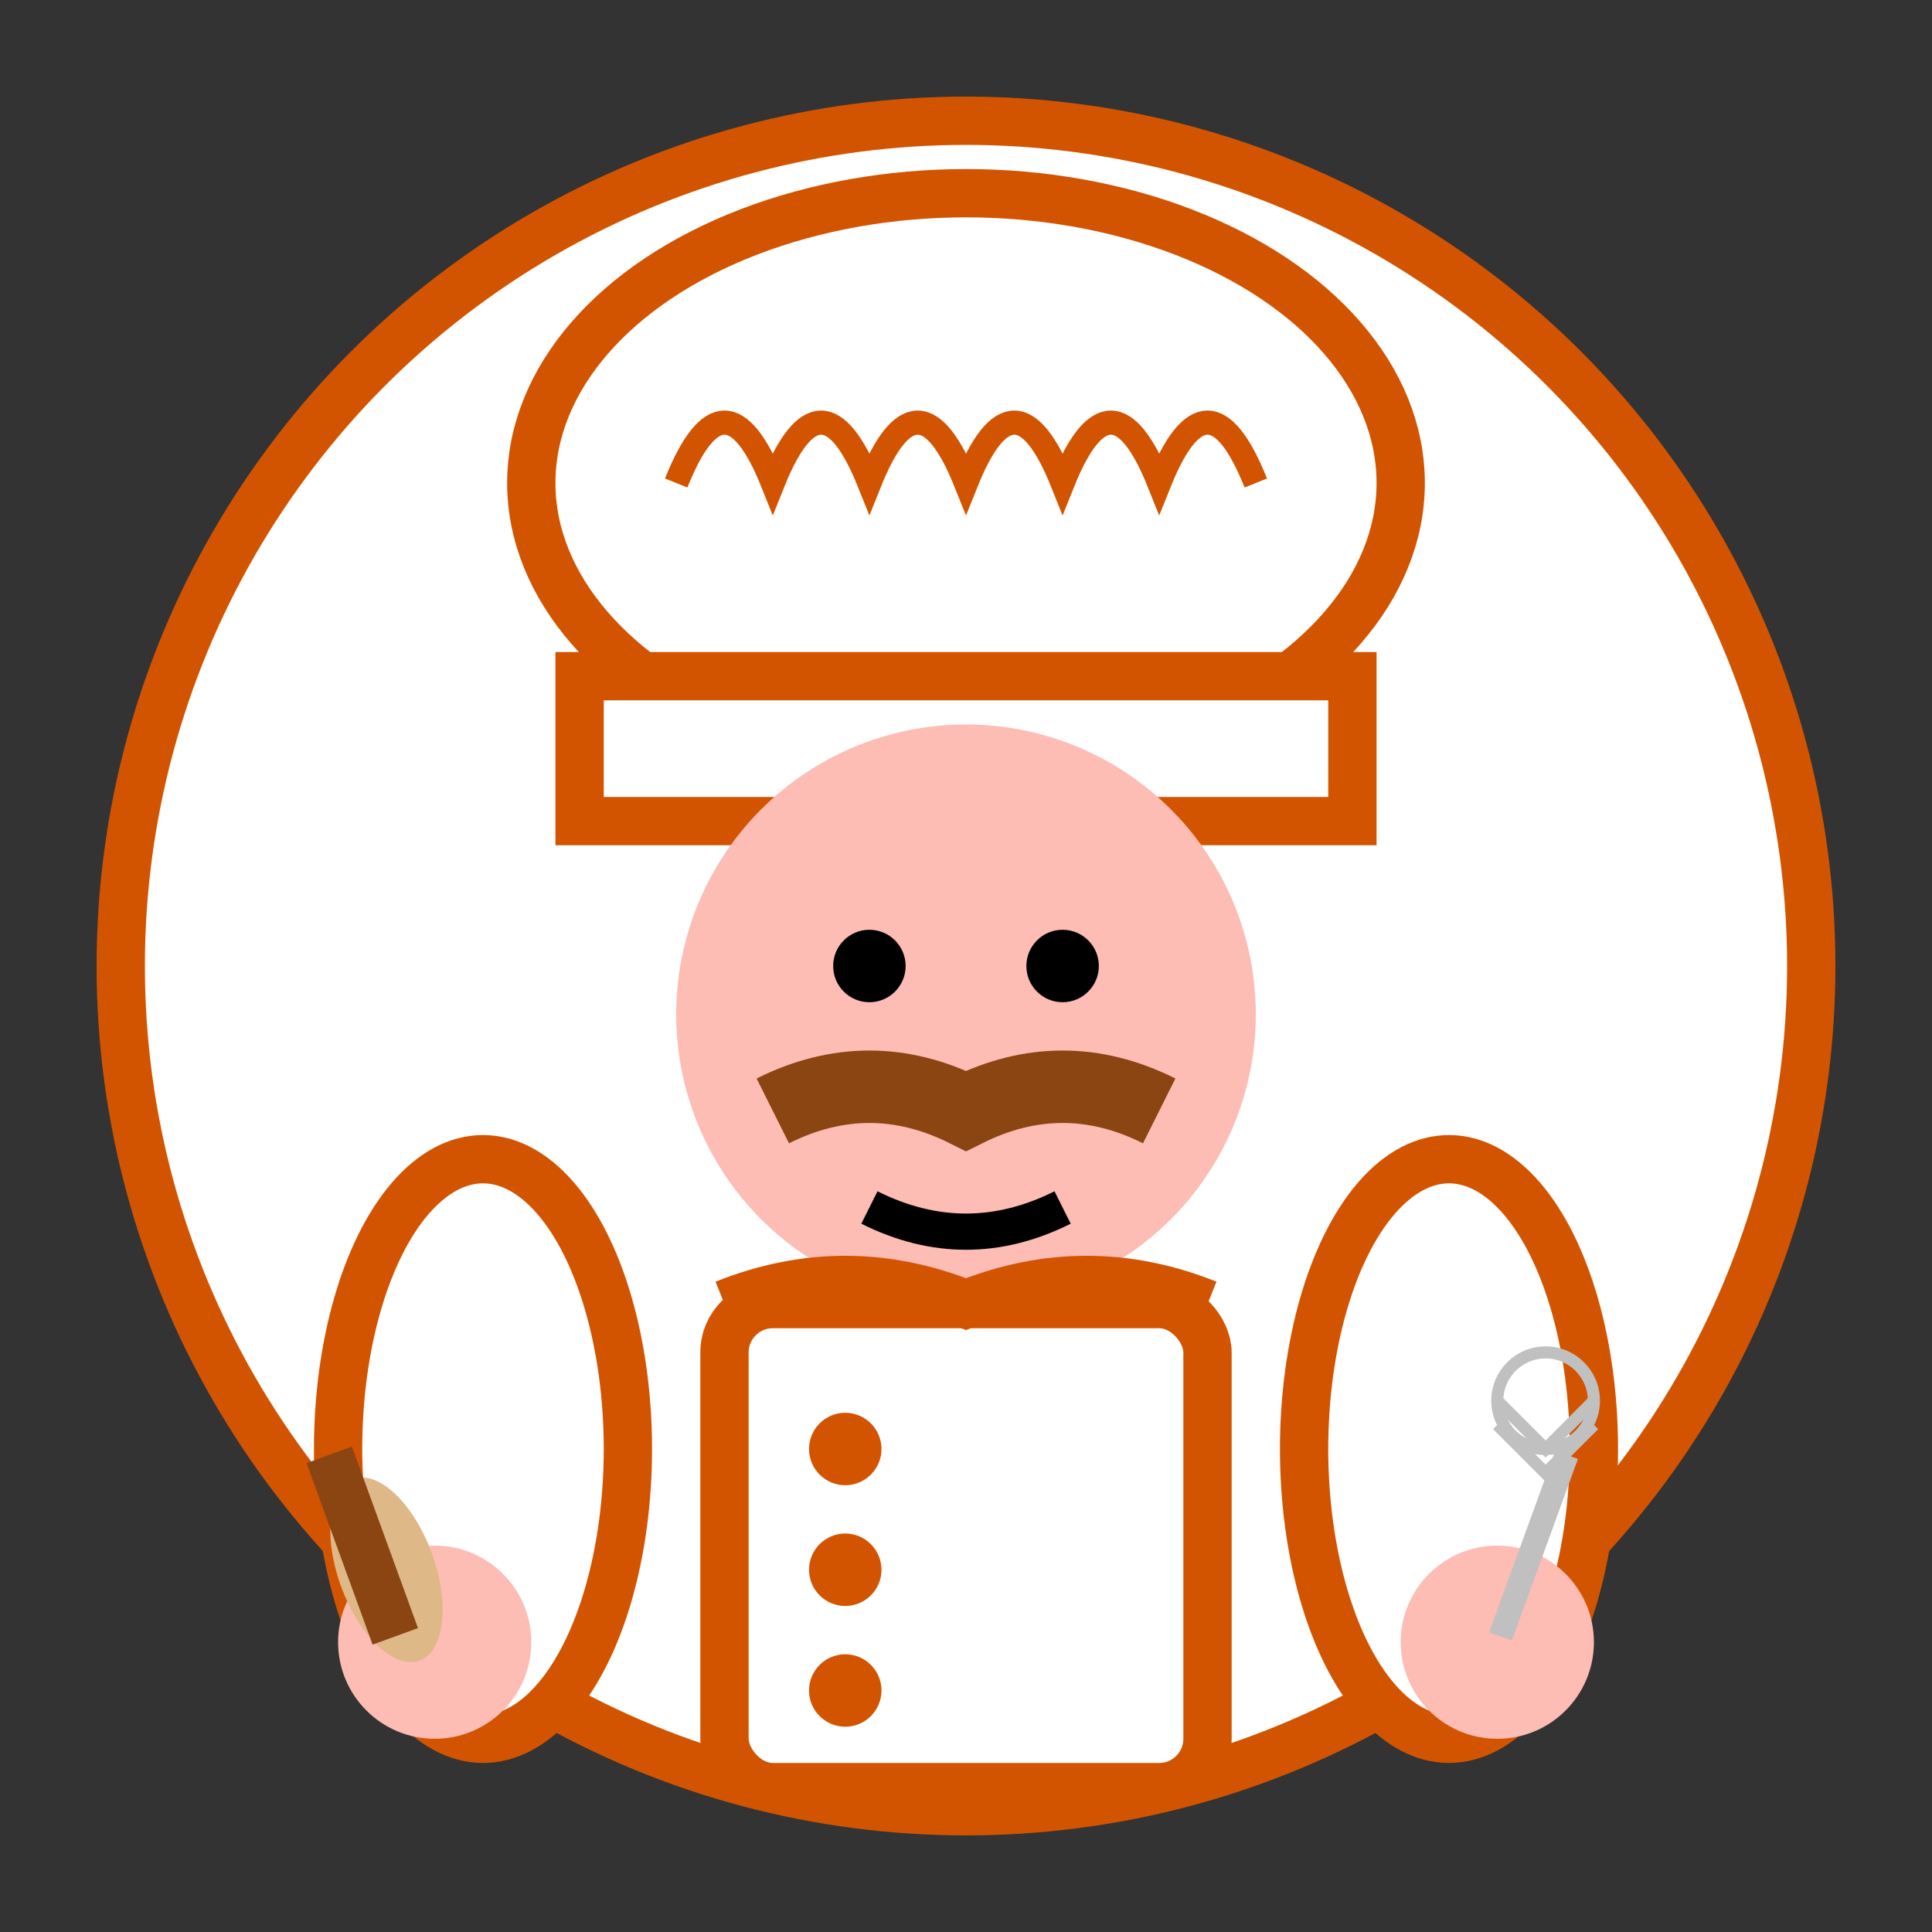<svg width="80" height="80" viewBox="0 0 80 80" fill="none" xmlns="http://www.w3.org/2000/svg">
  <rect x="0" y="0" width="80" height="80" fill="#333333" stroke="none"/>
  <!-- Background circle -->
  <circle cx="40" cy="40" r="35" fill="#fff" stroke="#d35400" stroke-width="2"/>
  
  <!-- Chef hat -->
  <ellipse cx="40" cy="20" rx="18" ry="12" fill="#fff" stroke="#d35400" stroke-width="2"/>
  <rect x="24" y="28" width="32" height="6" fill="#fff" stroke="#d35400" stroke-width="2"/>
  
  <!-- Chef hat pleats -->
  <path d="M28 20 Q30 15 32 20 Q34 15 36 20 Q38 15 40 20 Q42 15 44 20 Q46 15 48 20 Q50 15 52 20" stroke="#d35400" stroke-width="1" fill="none"/>
  
  <!-- Face -->
  <circle cx="40" cy="42" r="12" fill="#fdbcb4"/>
  
  <!-- Eyes -->
  <circle cx="36" cy="40" r="1.5" fill="#000"/>
  <circle cx="44" cy="40" r="1.5" fill="#000"/>
  
  <!-- Mustache -->
  <path d="M32 46 Q36 44 40 46 Q44 44 48 46" stroke="#8b4513" stroke-width="3" fill="none"/>
  
  <!-- Mouth -->
  <path d="M36 50 Q40 52 44 50" stroke="#000" stroke-width="1.5" fill="none"/>
  
  <!-- Chef jacket -->
  <rect x="30" y="54" width="20" height="20" rx="2" fill="#fff" stroke="#d35400" stroke-width="2"/>
  
  <!-- Chef jacket buttons -->
  <circle cx="35" cy="60" r="1.5" fill="#d35400"/>
  <circle cx="35" cy="65" r="1.5" fill="#d35400"/>
  <circle cx="35" cy="70" r="1.5" fill="#d35400"/>
  
  <!-- Chef jacket collar -->
  <path d="M30 54 Q35 52 40 54 Q45 52 50 54" stroke="#d35400" stroke-width="2" fill="none"/>
  
  <!-- Arms -->
  <ellipse cx="20" cy="60" rx="6" ry="12" fill="#fff" stroke="#d35400" stroke-width="2"/>
  <ellipse cx="60" cy="60" rx="6" ry="12" fill="#fff" stroke="#d35400" stroke-width="2"/>
  
  <!-- Hands -->
  <circle cx="18" cy="68" r="4" fill="#fdbcb4"/>
  <circle cx="62" cy="68" r="4" fill="#fdbcb4"/>
  
  <!-- Cooking utensils in hands -->
  <!-- Wooden spoon in left hand -->
  <ellipse cx="16" cy="65" rx="2" ry="4" fill="#deb887" transform="rotate(-20 16 65)"/>
  <rect x="14" y="60" width="2" height="8" fill="#8b4513" transform="rotate(-20 15 64)"/>
  
  <!-- Whisk in right hand -->
  <rect x="63" y="60" width="1" height="8" fill="#c0c0c0" transform="rotate(20 63.5 64)"/>
  <circle cx="64" cy="58" r="2" fill="none" stroke="#c0c0c0" stroke-width="0.5"/>
  <path d="M62 58 L64 60 L66 58" stroke="#c0c0c0" stroke-width="0.5" fill="none"/>
  <path d="M62 59 L64 61 L66 59" stroke="#c0c0c0" stroke-width="0.5" fill="none"/>
</svg>
